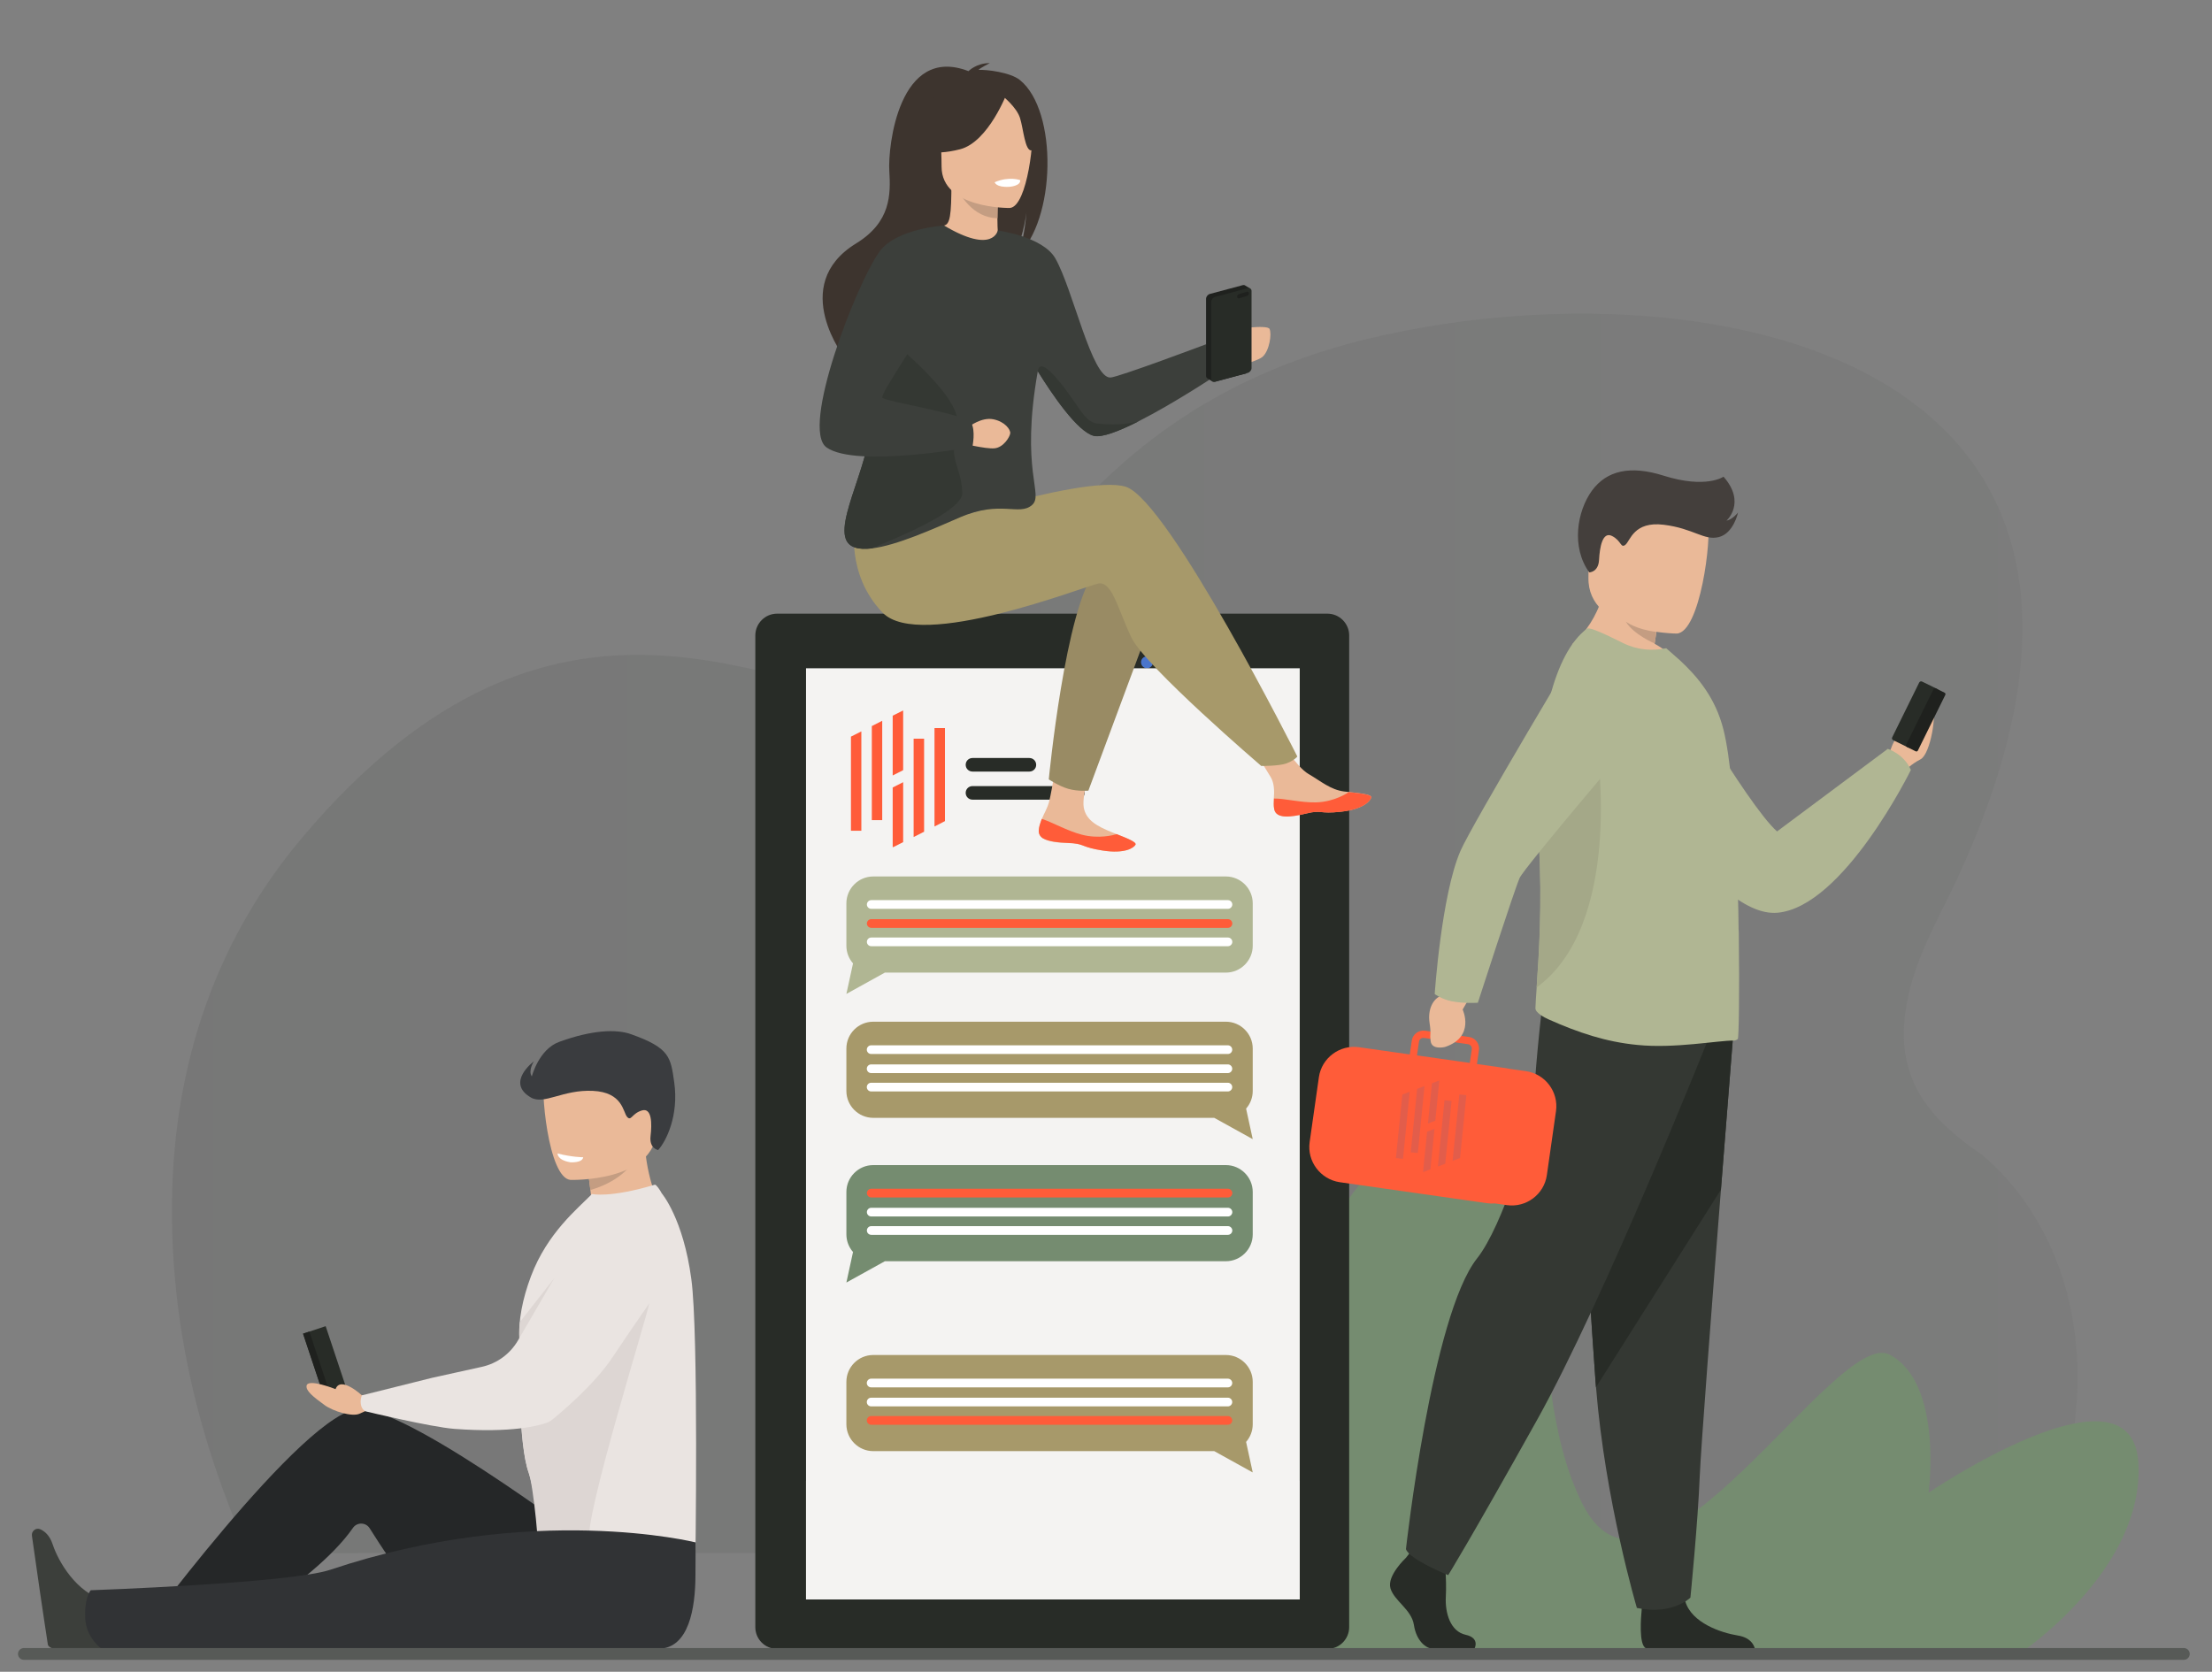 <?xml version="1.0" encoding="UTF-8"?>
<!-- Generator: Adobe Illustrator 27.8.0, SVG Export Plug-In . SVG Version: 6.00 Build 0)  -->
<svg xmlns="http://www.w3.org/2000/svg" xmlns:xlink="http://www.w3.org/1999/xlink" version="1.1" id="Layer_1" x="0px" y="0px" viewBox="0 0 3000 2267.7" style="enable-background:new 0 0 3000 2267.7;" xml:space="preserve">
<rect x="0" y="0" width="3000" height="2267.7" fill="#808080" stroke="none"/>
<style type="text/css">
	.st0{opacity:0.1;fill:url(#SVGID_1_);}
	.st1{fill:#758C70;}
	.st2{fill:#282C27;}
	.st3{fill:#4A75CB;}
	.st4{fill:#F4F3F2;}
	.st5{fill:#EAB998;}
	.st6{fill:#B0B693;}
	.st7{fill:#343833;}
	.st8{fill:#A4A888;}
	.st9{fill:#FF5C39;}
	.st10{fill:#443F3C;}
	.st11{fill:#1F211E;}
	.st12{fill:#C49D82;}
	.st13{fill:#3C3F3B;}
	.st14{fill:#252728;}
	.st15{fill:#EAE4E1;}
	.st16{fill:#DDD6D3;}
	.st17{fill:#313335;}
	.st18{fill:#3A3C3F;}
	.st19{fill:#FFFFFF;}
	.st20{fill:#575A57;}
	.st21{fill:#A7996A;}
	.st22{fill:#998B64;}
	.st23{fill:#3D342E;}
	.st24{fill:#E25D4B;}
</style>
<g>
	<linearGradient id="SVGID_1_" gradientUnits="userSpaceOnUse" x1="233.211" y1="1265.972" x2="2817.521" y2="1265.972">
		<stop offset="0" style="stop-color:#272C27"></stop>
		<stop offset="1" style="stop-color:#575A57"></stop>
	</linearGradient>
	<path class="st0" d="M2685,1564.4L2685,1564.4c-66-45.5-113.4-98-101.1-190.2c9.2-69.2,44.2-125.6,70.1-181.4   c127.1-274,106.9-460.7,8.8-581.2c-162.1-199.3-536.6-217.9-809.3-151.6c-220.4,53.6-344,168.3-430.8,272.2   c-57.9,69.4-99.4,134-142.3,172.6c-23.4,21-47.2,34.3-74.4,36.4c-151.3,11.5-449.5-216.9-796.3,195.2   c-114.9,136.5-174.1,303.3-176.4,493.6c-2.9,238.5,78.2,412.8,102.6,476.7l2431.2-0.3C2916.9,1729.1,2685,1564.4,2685,1564.4z"></path>
	<path class="st1" d="M1667,2243.2h1071.8c0,0,170.2-113.1,161.3-259.4c-9-146.3-284.5,41-284.5,41s20.2-148.2-52.6-187.2   c-72.8-39-321.4,392-416.6,202.8c-95.2-189.2,1.7-483.7-208-485.6C1728.6,1552.8,1667,2243.2,1667,2243.2z"></path>
	<g>
		<g>
			<g>
				<path class="st2" d="M1053.9,2236.7h746.4c16.2,0,29.5-13.3,29.5-29.5V861.9c0-16.2-13.3-29.5-29.5-29.5h-746.4      c-16.2,0-29.5,13.3-29.5,29.5v1345.4C1024.4,2223.5,1037.7,2236.7,1053.9,2236.7z"></path>
				<g>
					<path class="st3" d="M1555.6,890.3c4.5,0,8.1,3.7,8.1,8.1c0,4.5-3.7,8.1-8.1,8.1c-4.5,0-8.1-3.7-8.1-8.1       C1547.4,893.9,1551.1,890.3,1555.6,890.3z"></path>
				</g>
				
					<rect x="1093.1" y="906.6" transform="matrix(-1 -1.224647e-16 1.224647e-16 -1 2855.855 3076.089)" class="st4" width="669.6" height="1263"></rect>
				
					<rect x="1093.1" y="2008.7" transform="matrix(-1 -1.224647e-16 1.224647e-16 -1 2855.855 4178.295)" class="st4" width="669.6" height="161"></rect>
			</g>
		</g>
	</g>
	<g>
		<g id="man_7_">
			<path class="st5" d="M2560.2,1029.9c0,0,7.1-34,24.8-41.8c17.7-7.8,28.3-39,35.4-30.5c7.1,8.5-2.1,65.2-15.6,72.3     c-13.5,7.1-19.8,14.4-19.8,14.4L2560.2,1029.9z"></path>
			<path class="st6" d="M2256.2,894.6c0,0,112.9,196.9,153.9,233.2l150.2-112c0,0,21.8,6.7,31.3,28.6c0,0-91.2,185.8-181,193.7     c-89.8,7.9-215.8-222.7-215.8-222.7L2256.2,894.6z"></path>
			<g>
				<path class="st2" d="M1906.8,2113.1c0,0-26.1,24.2-21,41.4c5.1,17.2,28.6,28.6,31.8,49.7c3.2,21,15.9,32.5,27.4,32.5      c11.5,0,54.6,0,54.6,0s8.4-14.8-11.9-19.2c-20.4-4.5-28.1-29.1-26.8-52.1c1.3-22.9-1.9-53.5-1.9-53.5l-43.3-10.2L1906.8,2113.1z      "></path>
				<path class="st2" d="M2232.1,2235.7c0.8,0.4,2.1,0.7,3.9,1h144.1c-1.1-5-5.6-15.4-23.2-18.2c-22.8-3.7-62.4-17-71.2-46.1      c-0.3-0.9-0.5-1.9-0.8-2.9c-7-31.2-57.9,9.5-57.9,9.5s-0.2,1.2-0.4,3.4C2225.5,2193.8,2222.4,2230.8,2232.1,2235.7z"></path>
				<path class="st7" d="M2350.8,1401.2c0,0-7.7,96.5-16.8,212.5c-12.4,157.6-27.2,351.2-28.7,387.9      c-2.5,63.7-12.7,165.5-12.7,165.5s-24.2,24.2-72.6,14c0,0-43.1-145.4-55.4-299.3c-0.2-2.5-0.4-5.1-0.6-7.6      c-11.5-156.6-29.3-486.4-29.3-486.4L2350.8,1401.2z"></path>
				<path class="st2" d="M2350.8,1401.2c0,0-7.7,96.5-16.8,212.5l-169.5,268.1c-0.2-2.5-0.4-5.1-0.6-7.6      c-11.5-156.6-29.3-486.4-29.3-486.4L2350.8,1401.2z"></path>
				<path class="st7" d="M2315.5,1412.7c0,0-139.4,349.5-231.1,513.8c-91.7,164.3-120.3,210.1-120.3,210.1s-52.5-21-57.3-35.3      c0,0,35.1-317.1,96.5-394.4c34.7-43.7,75.4-174.8,77.4-220.6c1.9-45.8,12.4-136.6,12.4-136.6L2315.5,1412.7z"></path>
			</g>
			<path class="st5" d="M2244,873.2c6.2-36.6,6.4-58.3,6.4-58.3l-70.7-57c2.6,78.4-47.6,116.1-47.6,116.1s94.3,46.4,148.8,29.2     C2280.8,903.2,2267.4,886,2244,873.2z"></path>
			<path class="st5" d="M2274.1,859.4c0,0-121.2-0.4-119.8-75.9c1.4-75.5-13.3-126.4,64.2-129.3c77.5-2.9,92,26.2,97.6,51.5     C2321.8,731,2305.7,857.6,2274.1,859.4z"></path>
			<path class="st6" d="M2356.9,1409.3c-1.6,1.4-3.5,2.2-5.7,2.2c-20.5-0.3-80.1,11.1-130.6,5.9c-42.6-4.1-80.2-16.7-120.7-34.8     c-5.4-2.4-17.7-9-17.5-15c0.2-6.6,0.8-16.1,1.7-28.1c2.9-41.8,7.9-113.6,3-196.4c-0.9-15.4-1.3-30.7-1.4-45.8     c-0.4-112.3,21.9-211.1,66.6-244.5c3.8-2.7,27.3,8.7,48.8,19.4c19.9,9.8,39.8,10.9,58.7,7.1l18.8,16.6     c22.9,21.3,48,50.2,58.9,94.1c9.3,37.4,14.7,104.8,17.7,174.6c1.4,31.7,2.5,63.6,2.7,93.9v1.1c0.3,3,0.3,6.3,0.3,9.3     C2359.3,1346.5,2358.2,1408.2,2356.9,1409.3z"></path>
			<path class="st8" d="M2084,1339.4c2.9-41.8,7.9-113.6,3-196.4c-0.9-15.4-1.3-30.7-1.4-45.8c18.6-45.2,33.9-78,33.9-78h47     C2166.5,1019.2,2200.9,1254.4,2084,1339.4z"></path>
			<path class="st9" d="M1776.2,1549.1l12.5-87.8c3.7-26.2,28.2-44.5,54.4-40.8l68.9,9.8l2.7-18.7c1.2-8.7,9.3-14.7,17.9-13.5     l59.8,8.5c4.2,0.6,7.9,2.8,10.4,6.2c2.5,3.4,3.6,7.6,3,11.8l-2.7,18.7l39.9,5.7c1.6,0.2,3.1,0.5,4.7,0.9l21.9,3.1     c26.1,3.7,44.4,28.1,40.7,54.2l-12.4,86.8c-3.7,26.1-28.1,44.4-54.2,40.7l-16.4-2.3c-3.4,0.3-6.9,0.2-10.4-0.3l-200-28.5     C1790.8,1599.7,1772.4,1575.2,1776.2,1549.1z M1991,1416.4l-59.8-8.5c-0.6-0.1-1.2-0.1-1.8,0c-2.5,0.4-4.6,2.4-4.9,5l-2.7,18.7     l71.6,10.2l2.7-18.7C1996.5,1419.9,1994.2,1416.9,1991,1416.4z"></path>
			<path class="st5" d="M1992.6,1354l-8.9,15.4c0,0,17.5,37-24,50.8c0,0-17.8,4.5-19.4-7.9c-1.5-12.4,1.1-7.5-1.5-25     c-2.6-17.5,4.2-33,17.1-37.2l10.2-9.7L1992.6,1354z"></path>
			<path class="st6" d="M1969,1358.2c16.9,3.3,35.3,2,35.3,2s50.2-155.2,56.7-169.3c6.5-14.2,149.2-181.9,149.2-181.9l-59.5-148.8     c0,0-154.4,257.9-170,294.1c-25.9,59.9-34.9,194.1-34.9,194.1S1955.7,1355.7,1969,1358.2z"></path>
			<path class="st10" d="M2155.4,776.4c0,0,12.4,0,13.3-17c0.9-17,4.6-38.8,17.5-32.4c12.9,6.4,11.7,17.3,18.3,11.9     c6.6-5.4,11.3-32.1,51.9-27.1c40.6,5,54.6,21.8,74.8,16.7c20.1-5.1,26-33.3,26-33.3s-7.1,9.2-15.7,11.1c0,0,27.2-24.2-4-59.7     c0,0-23.6,16.8-81.3-1.4c-44.8-14.1-76.9-7.3-97.2,20.4C2138.8,693.6,2130.7,742.2,2155.4,776.4z"></path>
			<g>
				<path class="st2" d="M2566.3,1000.1l36.6-74.3c0.7-1.4,2.5-2,3.9-1.3l20.4,10c1.4,0.7,2,2.5,1.3,3.9l-36.6,74.3      c-0.7,1.4-2.5,2-3.9,1.3l-20.4-10C2566.1,1003.3,2565.5,1001.5,2566.3,1000.1z"></path>
				<path class="st11" d="M2585.2,1010.2l37.2-75.5c0.5-1.1,1.9-1.5,3-1l11.9,5.9c1.1,0.5,1.6,1.9,1,3l-37.2,75.5      c-0.5,1.1-1.9,1.6-3,1l-11.9-5.9C2585.1,1012.6,2584.7,1011.3,2585.2,1010.2z"></path>
			</g>
		</g>
	</g>
	<path class="st12" d="M2246.2,857.1c0,0-0.6,7.6-1.9,15.9c0,0-29.1-12.4-39.3-29.8C2205,843.1,2217.8,853.6,2246.2,857.1z"></path>
	<g>
		
			<rect x="425.4" y="1801.5" transform="matrix(-0.949 0.316 -0.316 -0.949 1443.193 3459.782)" class="st2" width="32.2" height="90.3"></rect>
		
			<rect x="426" y="1805.2" transform="matrix(-0.949 0.316 -0.316 -0.949 1422.831 3470.429)" class="st11" width="9.1" height="90.3"></rect>
		<g>
			<path class="st13" d="M140.8,2238.4c0,0-72.8,6.2-75.9-7.6c-0.4-1.8-10.6-70.8-10.6-70.8l-11-76.8c-0.9-6.4,5.6-11.5,11.4-8.8     c6,2.7,12.7,8.4,16.6,20.1c8.3,25.1,32.8,65.4,69.1,75.9C178.5,2181.5,140.8,2238.4,140.8,2238.4z"></path>
			<path class="st14" d="M821.8,2111.4c0,0-259.3-198.1-333.1-200.3c-73.8-2.2-313,325.3-313,325.3h89.6c0,0,157.9-84,213.4-163.9     c5.6-8,17.5-7.7,22.7,0.6c28.7,45.9,103.8,158.4,152.3,163.3C705.8,2241.6,821.8,2111.4,821.8,2111.4z"></path>
			<path class="st5" d="M797,1585.2c0,0,1.6,13,3.7,29c2.8,20.8,6.5,46.7,9,54.7l78,19.8l5.7-56.7c0,0-19.5-39.2-19.4-94.6     L797,1585.2z"></path>
			<path class="st15" d="M943,2125.2l-232.6,31.5c0,0-0.6-4.5-1.7-12.2c-0.3-2.4,28.9,0.6,28.8-1.9c-0.5-22.6-11.9-25.1-8.1-55.1     c2.5-19.8-6.3-72.9-12.4-89.8c-7-19.5-10.2-56.6-11.6-91.9c-1.8-44.2-0.8-85.4-0.8-85.7c-2.3-28.1,4.4-59.4,15.6-89.1     c22.1-58.6,63.4-91.7,82.7-111.4c0,0,23.7,5.8,85.2-12.6c1.8-0.5,7.1,7.2,9.4,11.7c0,0,29.2,34.2,40.1,116.3     C947.7,1808.4,943,2125.2,943,2125.2z"></path>
			<path class="st16" d="M880.4,1768.1c-0.4,10.3-91.7,300.7-80.5,322.1c54.1,103.6-62.5,61-69.9,34.2     c2.5-19.8-6.8-109.9-12.9-126.9c-7-19.5-10.2-56.6-11.6-91.9c2.3-12.9,7.6-26.2,14.8-39C754.3,1861.4,883.8,1688.2,880.4,1768.1z     "></path>
			<path class="st17" d="M943.4,2092.2c0,0-0.1,18.2-0.2,45.2c-0.2,43.1-8.5,99.1-50.7,99.1c-68.6,0-754.6,0-754.6,0     s-20.8-14.1-22.3-40.9c-1.5-28.4,7.4-38.5,7.4-38.5s270.1-9.4,325-27.8C722.9,2037.1,943.4,2092.2,943.4,2092.2z"></path>
			<path class="st12" d="M797,1585.2c0,0,1.6,13,3.7,29c72.1-21,73.3-76.8,73.3-76.8L797,1585.2z"></path>
			<path class="st5" d="M773.7,1600.5c0,0,115.8,3.4,116.8-68.7c1-72.1,16.7-120.3-57.2-125.5c-73.9-5.2-88.7,22.1-94.9,46.1     C732.2,1476.3,743.6,1597.8,773.7,1600.5z"></path>
			<path class="st18" d="M892.6,1560c0,0-12.2-2-10.3-18.9c2-16.9,1.9-38.9-11.8-34.8c-13.7,4.1-14.4,15.1-20,8.7     c-5.6-6.4-5.7-33.4-46.5-35.3c-40.8-1.9-66.1,19.4-84,9c-34.7-20.2,4-49,4-49s-8.1,12.7-2.7,20.4c0,0,9.4-36.7,37-46.8     c44.3-16.2,77.4-17.6,97.4-10.5c52.8,18.7,53.9,31.3,58.7,65.3C920.8,1513.1,903.6,1547.9,892.6,1560z"></path>
			<path class="st19" d="M756.2,1564.6c0,0-0.8,9,17.4,12c0,0,16,1.2,17.4-6.8C791,1569.8,775.5,1569.7,756.2,1564.6z"></path>
			<path class="st5" d="M505.1,1893.2l-14.3-0.5c0,0-29.1-27-35.7-8.4c0,0-37.6-15-39.3-4.6c-1.1,6.8,8.4,14.6,24.2,26.1     c11.9,8.7,37.5,16.3,47.5,11.9l11.1-5L505.1,1893.2z"></path>
			<path class="st15" d="M859.4,1620c0,0-55.7,23.5-84.6,73.7c-19.3,33.5-52.4,90.4-72.4,124.7c-10.6,18.2-28.4,31.2-49.1,35.7     l-67.5,14.9l-94.9,23.7c0,0-2.2,4-1.7,10.6c0.8,9.3,6.9,11.2,6.9,11.2s88.6,21.3,120.1,23.7c77.7,5.8,114.5-4.3,125.9-8.5     c2.5-0.9,4.8-2.3,6.9-4c11.9-9.7,57.5-47.9,81.6-84.5c23.4-35.5,87.9-127.9,87.9-127.9L859.4,1620z"></path>
			<path class="st16" d="M704.4,1815l47.1-80.9l-46.3,59C705.1,1793.1,704,1802.8,704.4,1815z"></path>
		</g>
	</g>
	<path class="st20" d="M2961.8,2251.5H32.4c-4.4,0-8-3.6-8-8l0,0c0-4.4,3.6-8,8-8h2929.4c4.4,0,8,3.6,8,8l0,0   C2969.8,2247.9,2966.2,2251.5,2961.8,2251.5z"></path>
	<g>
		<path class="st6" d="M1662.6,1188.9h-478.3c-20,0-36.4,16.4-36.4,36.4v57.6c0,9.1,3.4,17.5,9,23.9l-9,41.4l52.2-28.9h462.5    c20,0,36.4-16.4,36.4-36.4v-57.6C1699,1205.3,1682.6,1188.9,1662.6,1188.9z"></path>
		<g>
			<path class="st19" d="M1181.6,1232.8h483.8c3.2,0,5.9-2.7,5.9-5.9c0-3.2-2.7-5.9-5.9-5.9h-483.8c-3.2,0-5.9,2.7-5.9,5.9     C1175.7,1230.1,1178.3,1232.8,1181.6,1232.8z"></path>
			<path class="st9" d="M1665.4,1246.8h-483.8c-3.2,0-5.9,2.7-5.9,5.9c0,3.2,2.7,5.9,5.9,5.9h483.8c3.2,0,5.9-2.7,5.9-5.9     C1671.3,1249.5,1668.6,1246.8,1665.4,1246.8z"></path>
			<path class="st19" d="M1665.4,1271.7h-483.8c-3.2,0-5.9,2.7-5.9,5.9c0,3.3,2.7,5.9,5.9,5.9h483.8c3.2,0,5.9-2.7,5.9-5.9     C1671.3,1274.4,1668.6,1271.7,1665.4,1271.7z"></path>
		</g>
	</g>
	<g>
		<path class="st21" d="M1184.3,1385.9h478.3c20,0,36.4,16.4,36.4,36.4v57.6c0,9.1-3.4,17.5-9,23.9l9,41.4l-52.2-28.9h-462.5    c-20,0-36.4-16.4-36.4-36.4v-57.6C1147.9,1402.2,1164.3,1385.9,1184.3,1385.9z"></path>
		<g>
			<path class="st19" d="M1665.3,1429.7h-483.8c-3.3,0-5.9-2.7-5.9-5.9c0-3.2,2.7-5.9,5.9-5.9h483.8c3.2,0,5.9,2.7,5.9,5.9     C1671.2,1427.1,1668.6,1429.7,1665.3,1429.7z"></path>
			<path class="st19" d="M1181.5,1443.8h483.8c3.2,0,5.9,2.7,5.9,5.9c0,3.2-2.7,5.9-5.9,5.9h-483.8c-3.3,0-5.9-2.7-5.9-5.9     C1175.6,1446.4,1178.3,1443.8,1181.5,1443.8z"></path>
			<path class="st19" d="M1181.5,1468.7h483.8c3.2,0,5.9,2.7,5.9,5.9c0,3.2-2.7,5.9-5.9,5.9h-483.8c-3.3,0-5.9-2.7-5.9-5.9     C1175.6,1471.3,1178.3,1468.7,1181.5,1468.7z"></path>
		</g>
	</g>
	<g>
		<path class="st1" d="M1662.6,1580.4h-478.3c-20,0-36.4,16.4-36.4,36.4v57.6c0,9.1,3.4,17.5,9,23.9l-9,41.4l52.2-28.9h462.5    c20,0,36.4-16.4,36.4-36.4v-57.6C1699,1596.8,1682.6,1580.4,1662.6,1580.4z"></path>
		<g>
			<path class="st9" d="M1181.6,1624.3h483.8c3.2,0,5.9-2.7,5.9-5.9c0-3.2-2.7-5.9-5.9-5.9h-483.8c-3.2,0-5.9,2.7-5.9,5.9     C1175.7,1621.6,1178.3,1624.3,1181.6,1624.3z"></path>
			<path class="st19" d="M1665.4,1638.3h-483.8c-3.2,0-5.9,2.7-5.9,5.9c0,3.2,2.7,5.9,5.9,5.9h483.8c3.2,0,5.9-2.7,5.9-5.9     C1671.3,1641,1668.6,1638.3,1665.4,1638.3z"></path>
			<path class="st19" d="M1665.4,1663.2h-483.8c-3.2,0-5.9,2.7-5.9,5.9c0,3.3,2.7,5.9,5.9,5.9h483.8c3.2,0,5.9-2.7,5.9-5.9     C1671.3,1665.9,1668.6,1663.2,1665.4,1663.2z"></path>
		</g>
	</g>
	<g>
		<path class="st21" d="M1184.3,1838h478.3c20,0,36.4,16.4,36.4,36.4v57.6c0,9.1-3.4,17.5-9,23.9l9,41.4l-52.2-28.9h-462.5    c-20,0-36.4-16.4-36.4-36.4v-57.6C1147.9,1854.3,1164.3,1838,1184.3,1838z"></path>
		<g>
			<path class="st19" d="M1665.3,1881.9h-483.8c-3.3,0-5.9-2.7-5.9-5.9c0-3.2,2.7-5.9,5.9-5.9h483.8c3.2,0,5.9,2.7,5.9,5.9     C1671.2,1879.2,1668.6,1881.9,1665.3,1881.9z"></path>
			<path class="st19" d="M1181.5,1895.9h483.8c3.2,0,5.9,2.7,5.9,5.9c0,3.2-2.7,5.9-5.9,5.9h-483.8c-3.3,0-5.9-2.7-5.9-5.9     C1175.6,1898.6,1178.3,1895.9,1181.5,1895.9z"></path>
			<path class="st9" d="M1181.5,1920.8h483.8c3.2,0,5.9,2.7,5.9,5.9c0,3.2-2.7,5.9-5.9,5.9h-483.8c-3.3,0-5.9-2.7-5.9-5.9     C1175.6,1923.5,1178.3,1920.8,1181.5,1920.8z"></path>
		</g>
	</g>
	<path class="st2" d="M1461.7,1084.7h-142.8c-5.1,0-9.2-4.1-9.2-9.2l0,0c0-5.1,4.1-9.2,9.2-9.2h142.8c5.1,0,9.2,4.1,9.2,9.2l0,0   C1471,1080.5,1466.8,1084.7,1461.7,1084.7z"></path>
	<path class="st2" d="M1396.1,1046.6h-77.2c-5.1,0-9.2-4.1-9.2-9.2l0,0c0-5.1,4.1-9.2,9.2-9.2h77.2c5.1,0,9.2,4.1,9.2,9.2l0,0   C1405.4,1042.5,1401.2,1046.6,1396.1,1046.6z"></path>
	<g>
		<g>
			<path class="st5" d="M1408.8,1126.3c-0.3,4.8,1.8,8.3,5.7,10.9c0,0,0,0,0.1,0c7.2,4.7,20.3,6,34.7,6.4c1.8,0.1,3.5,0.1,5,0.2     c0.4,0,0.8,0.1,1.1,0.1c0.3,0,0.6,0.1,0.9,0.1c14.1,1.4,12.3,5.5,39.1,9.7c30.5,4.8,42.5-3.8,44.6-7.9     c1.8-3.5-11.1-8.6-25.5-14.3c-0.7-0.3-1.4-0.6-2.1-0.8c-1.9-0.8-3.8-1.6-5.7-2.3c-17.1-7.1-33.9-15.2-36.9-33.2     c-3.2-19.1,14.2-70.6,14.2-70.6l-48.3-8.7c0,0-8.6,54.5-12.8,71.4c-2.3,9-6.9,16-9.9,23.6c-0.2,0.5-0.4,1.1-0.6,1.6     C1410.7,1116.9,1409.1,1121.5,1408.8,1126.3z"></path>
			<path class="st9" d="M1408.8,1126.3c-0.3,4.8,1.8,8.3,5.7,10.9c0,0,0,0,0.1,0c7.7,4.3,20.6,5.7,34.7,6.3c1.8,0.1,3.5,0.2,5,0.3     c0.4,0,0.8,0.1,1.1,0.1c0.3,0,0.6,0.1,0.9,0.1c14.1,1.4,12.3,5.5,39.1,9.7c30.5,4.8,42.5-3.8,44.6-7.9     c1.8-3.5-11.1-8.6-25.5-14.3c-4.2,1.3-24.4,6.7-47.4,0.7c-20.2-5.3-39.8-16.9-54.2-21.4c-0.2,0.5-0.4,1.1-0.6,1.6     C1410.7,1116.9,1409.1,1121.5,1408.8,1126.3z"></path>
			<path class="st5" d="M1728.1,1097.4c2.7,13.5,22,11.3,43.6,6c21.6-5.3,16.4,1,47.1-2.4c30.7-3.4,40-14.8,40.9-19.4     c0.8-4-14.3-5.5-30.6-7.3c-2-0.2-4.1-0.5-6.2-0.7c-18.4-2.3-31.8-14.2-48.5-23.9c-15.8-9.2-39.4-46.8-39.4-46.8l-42.1,3.3     c0,0,22.1,33.5,30.6,48.1c5,8.6,4.8,19.9,4.1,28.7C1727.5,1087.8,1727.1,1092.7,1728.1,1097.4z"></path>
			<path class="st9" d="M1771.7,1103.5c21.6-5.3,16.4,1,47.1-2.4c30.7-3.4,40-14.8,40.9-19.4c0.8-4-14.3-5.5-30.6-7.3l-0.2,0.3     c0,0-18.4,13-43.9,13.7c-20.8,0.5-42.9-5.5-57.2-5.2c-0.3,4.8-0.6,9.6,0.3,14.4C1730.8,1111,1750.1,1108.7,1771.7,1103.5z"></path>
			<path class="st5" d="M1632.5,480.8c0,0,12.8-31.5,27-32.7c14.1-1.3,59.1-8.3,62.3-1.9c3.2,6.4,0,29.5-9.6,37.9     c-9.6,8.3-69.3,21.8-69.3,21.8L1632.5,480.8z"></path>
			<path class="st22" d="M1566.8,828.4l-90.7,244.1c0,0-13.9,1.3-27.3-2.5c-12.3-3.5-26.4-12.8-26.4-12.8s22.5-234.3,63.7-283.1     C1527.5,725.3,1566.8,828.4,1566.8,828.4z"></path>
			<path class="st21" d="M1208.2,729.7c0,0,260.6-88.1,318.7-69.4c58.1,18.7,232.6,365.9,232.6,365.9s-3.9,5.2-14.7,9.3     c-10,3.7-34.2,3.5-34.2,3.5s-157.5-135-176.2-174.3c-18.7-39.4-26.2-76.9-45-73.1c-18.7,3.7-241.8,91.9-292.4,39.4     c-50.6-52.5-37.4-120.7-37.4-120.7L1208.2,729.7z"></path>
			<path class="st23" d="M1379.2,347.8c4.8-10,10.2-27.7,12.9-59.3c-0.4,3.1-5.9,43-21.2,65.5c-62.9,41.3-183.5,179.3-181.1,205.4     c0,0-42.5-72.1-43.2-72.5c0,0-78.4-99.7,14.5-156.7c47.2-29,47-66.2,45-98.6c-2-32.3,12.9-171.6,107.4-135.1     c0,0,10.6-11,28.9-10.9c0,0-12.5,6.3-15.3,9.2c11-0.6,43.3,3.3,56.2,13.8C1434.9,150.4,1432.5,298.7,1379.2,347.8z"></path>
			<path class="st5" d="M1357.1,326.9c0.3,0.1-26.2,13.8-46.1,8.4c-18.7-5.1-30.9-29.4-30.7-29.4c7.9-1.6,10.2-12.5,10-59.2l3.6,0.7     l60.2,11.9c0,0-1.4,18.9-1.4,36.8C1352.7,311.1,1353.6,325.3,1357.1,326.9z"></path>
			<path class="st12" d="M1354.2,259.3c0,0-1.4,18.9-1.4,36.8c-33.7-0.9-51.5-31.7-58.8-48.7L1354.2,259.3z"></path>
			<path class="st23" d="M1279.4,241c0,0-20.5-32.4-25.4-60.1c-3.5-19.8,6.6-93.1,80.2-82.5c0,0,21.4,2.1,41.5,15.7     c16,10.8,39.1,34.1,13.3,98.1l-6.7,21.6L1279.4,241z"></path>
			<path class="st5" d="M1369.6,282.1c0,0-92.6,1.5-92.6-56.1c-0.1-57.7-12.1-96.3,47-99.7c59.1-3.4,70.6,18.6,75.3,37.8     C1404,183.3,1393.7,280.2,1369.6,282.1z"></path>
			<path class="st23" d="M1366.2,124.9c0,0-25.3,67.6-64.2,77.6c-38.9,10-55.8-0.4-55.8-0.4s3.8-23.7,9.9-65.1     C1256.1,137,1347,92.7,1366.2,124.9z"></path>
			<path class="st23" d="M1359.9,130.3c0,0,18.9,15.1,23.5,29.8c4.6,14.7,6.7,44.9,15.5,43.9c0,0,19.1-46-2.4-72     C1373.8,104.4,1359.9,130.3,1359.9,130.3z"></path>
			<path class="st13" d="M1179.5,541.4c-7.9-33,18.9-96.9,46.8-149.9c25.3-48,51.6-87,54-85.6c66.8,39.7,72.9,6.7,72.9,6.7     s60.7,8.1,77.9,37.6c23.8,40.9,49.7,163.7,75.1,161.9c11.7-0.8,129.2-45,129.2-45s19.6,18.3,15.8,40.8c0,0-58,38.8-107.1,63.6     c-25.9,13.1-49.4,22.3-60.4,19.7c-22.3-5.3-57.3-57.1-76.1-87.6c0-0.1-0.1-0.1-0.1-0.2c-24.1,136.3,8.7,167.3-7.9,181.7     c-17.5,15.2-42.5-7.2-97.5,16.6c-36.1,15.6-86.1,38.3-119.8,42.2c-17.7,2.1-30.9-1-35.2-12.9     C1134.5,696.4,1194.5,604.2,1179.5,541.4z"></path>
			<path class="st19" d="M1349,247.2c0,0,1.7,7.3,19.9,6.2c0,0,15.3-0.9,14.8-9C1383.8,244.4,1368.9,238.6,1349,247.2z"></path>
			<path class="st7" d="M1147,731c4.3,11.9,17.5,15,35.2,12.9c23.3-10.2,124.1-49.2,122.9-75.6c-1.7-39.2-19.4-40.4-6.9-88.7     c10-38.8-83.1-111-97.9-126.6c-27.9,53-28.7,55.5-20.8,88.4C1194.5,604.2,1134.5,696.4,1147,731z"></path>
			<path class="st7" d="M1407.5,503.7c18.9,30.5,53.8,82.3,76.1,87.6c11,2.6,34.5-6.6,60.4-19.7c-18.9,4.9-37.3,4.7-55.2,3     c-19.4-1.9-25-25.6-55.6-61.2C1413.4,490.3,1408.5,496.1,1407.5,503.7z"></path>
			<path class="st5" d="M1314.2,578.7c0,0,16.9-13.1,32.8-10c15.9,3.1,23.7,14.1,23.1,19.1c-0.6,5-9.1,19.1-21.2,20.3     c-12.2,1.3-46.9-7.5-46.9-7.5L1314.2,578.7z"></path>
			<path class="st13" d="M1280.3,305.9c0,0-65,4-87.5,35.4c-31.7,44.2-107.7,240.6-71.7,265.7c40.5,28.3,197.7-0.8,197.7-0.8     s4.8-22.4-1.9-33.2c-6.7-10.8-115-28.3-120-33.3c-5-5,62.5-97.5,62.5-112.5S1280.3,305.9,1280.3,305.9z"></path>
		</g>
		<g>
			<path class="st11" d="M1640.9,398.7l44.5-11.9c1.5-0.4,2.9-0.1,3.8,0.8l0.1,0l6.2,3.8l-5,115l-42.8,11.5l-3.1-0.3l-7.2-4.4l0,0     c-1-0.7-1.7-1.8-1.7-3.3V405.2C1635.8,402.3,1638.1,399.4,1640.9,398.7z"></path>
			<path class="st2" d="M1647.8,517.7l44.5-11.9c2.8-0.8,5.1-3.7,5.1-6.5V394.7c0-2.8-2.3-4.5-5.1-3.8l-44.5,11.9     c-2.8,0.8-5.1,3.7-5.1,6.5V514C1642.7,516.8,1645,518.5,1647.8,517.7z"></path>
			<path class="st11" d="M1680.7,404.6l10.4-3.1c1.6-0.5,2.8-2.1,2.7-3.7l0,0c0-1.6-1.4-2.5-2.9-2l-10.4,3.1     c-1.6,0.5-2.8,2.1-2.7,3.7l0,0C1677.8,404.2,1679.1,405.1,1680.7,404.6z"></path>
		</g>
	</g>
</g>
<g>
	<g>
		<polygon class="st9" points="1196.5,1112.5 1196.5,977.7 1182.4,984.9 1182.4,1112.5   "></polygon>
	</g>
	<g>
		<polygon class="st9" points="1168.2,1126.9 1168.2,992.1 1154.1,999.2 1154.1,1126.9   "></polygon>
	</g>
	<g>
		<polygon class="st9" points="1239.1,1002 1239.1,1135.4 1253.3,1128.2 1253.3,1002   "></polygon>
	</g>
	<g>
		<polygon class="st9" points="1267.4,987.6 1267.4,1121.1 1281.6,1113.8 1281.6,987.6   "></polygon>
	</g>
	<g>
		<polygon class="st9" points="1224.1,964.1 1224.9,964.1 1224.9,963.7   "></polygon>
	</g>
	<g>
		<polygon class="st9" points="1210.7,970.8 1210.7,1051.9 1224.9,1044.7 1224.9,964.1 1224.1,964.1   "></polygon>
	</g>
	<g>
		<polygon class="st9" points="1210.7,1149 1211.5,1149.1 1224.9,1142.3 1224.9,1061 1210.7,1068.2   "></polygon>
	</g>
</g>
<g>
	<g>
		<polygon class="st24" points="1922.9,1564 1932,1473.1 1922,1477 1913.3,1563.1   "></polygon>
	</g>
	<g>
		<polygon class="st24" points="1902.8,1571.9 1911.9,1480.9 1901.9,1484.8 1893.2,1570.9   "></polygon>
	</g>
	<g>
		<polygon class="st24" points="1959.1,1492.4 1950.1,1582.4 1960.1,1578.5 1968.7,1493.4   "></polygon>
	</g>
	<g>
		<polygon class="st24" points="1979.2,1484.6 1970.1,1574.7 1980.2,1570.8 1988.7,1485.5   "></polygon>
	</g>
	<g>
		<polygon class="st24" points="1951.5,1465.8 1952.1,1465.8 1952.1,1465.6   "></polygon>
	</g>
	<g>
		<polygon class="st24" points="1942.1,1469.4 1936.6,1524.1 1946.6,1520.2 1952.1,1465.8 1951.5,1465.8   "></polygon>
	</g>
	<g>
		<polygon class="st24" points="1930,1589.7 1930.5,1589.8 1940,1586.1 1945.5,1531.3 1935.5,1535.1   "></polygon>
	</g>
</g>
</svg>
